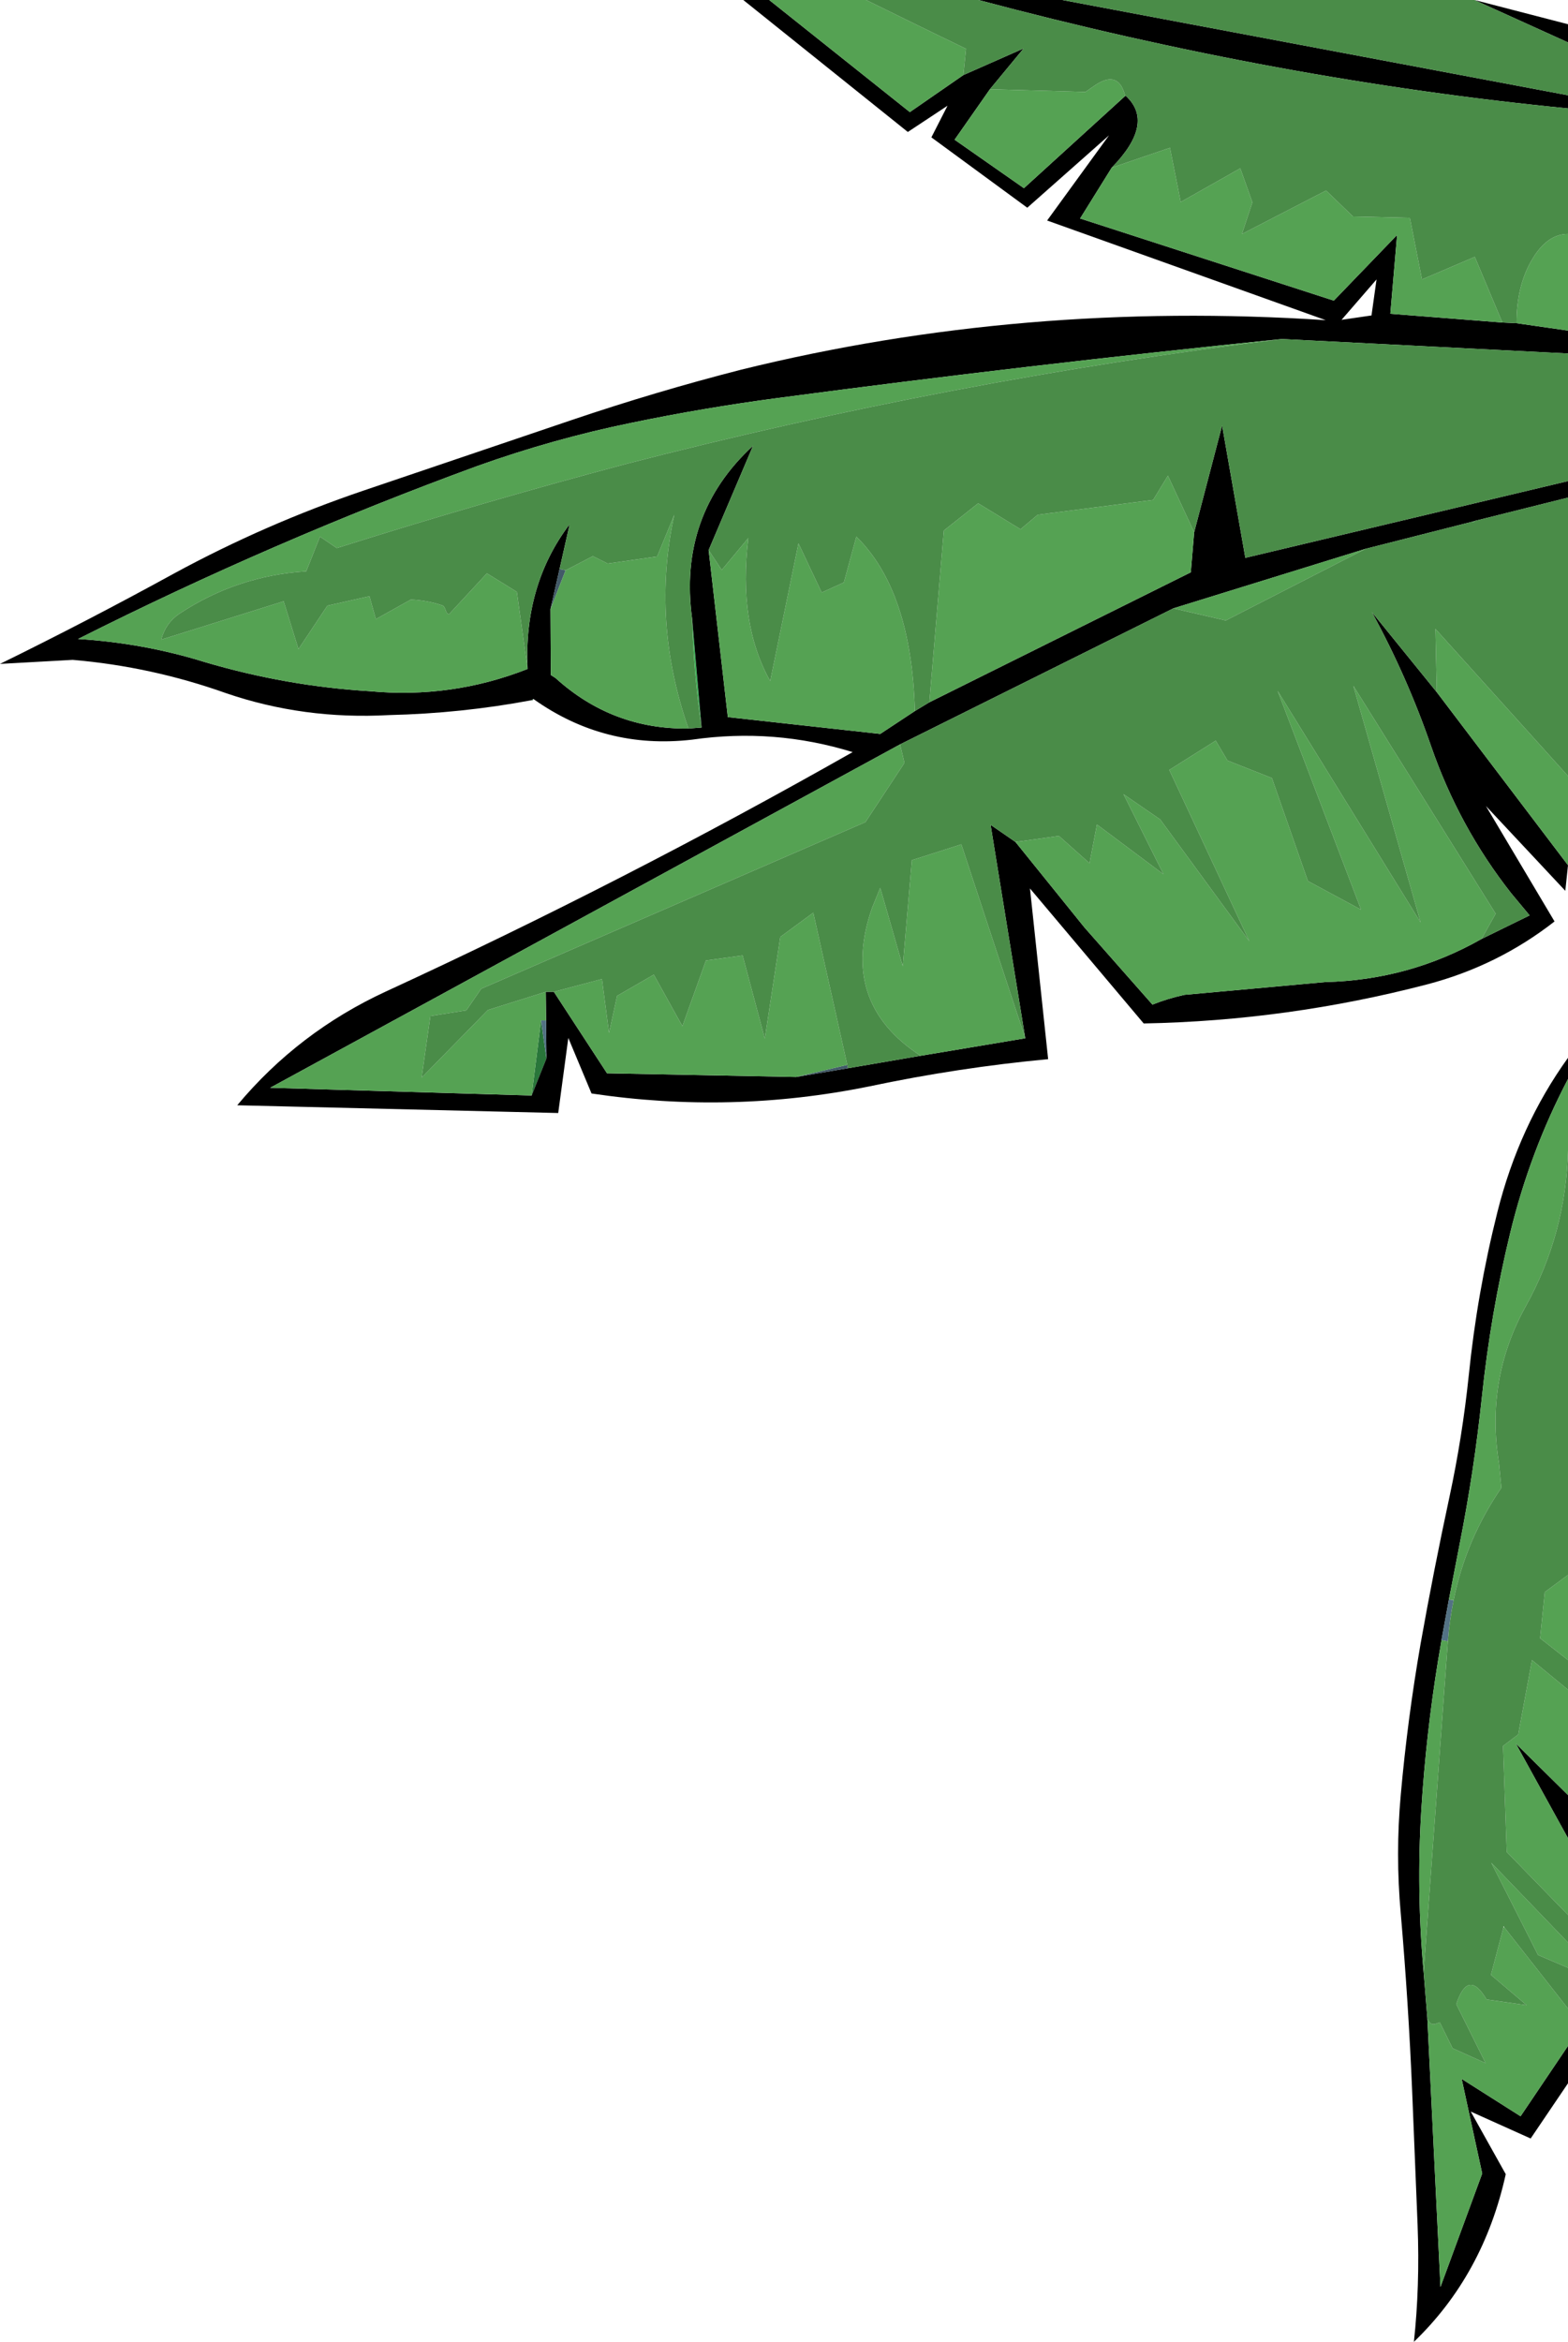 <?xml version="1.0" encoding="UTF-8" standalone="no"?>
<svg xmlns:xlink="http://www.w3.org/1999/xlink" height="347.8px" width="233.0px" xmlns="http://www.w3.org/2000/svg">
  <g transform="matrix(1.0, 0.0, 0.0, 1.0, 118.7, 172.0)">
    <path d="M-15.85 -80.1 L-14.45 -63.95 Q-15.65 -72.15 -15.85 -80.1 M100.0 -94.5 L100.5 -94.65 100.35 -94.5 100.0 -94.5" fill="#3daf56" fill-rule="evenodd" stroke="none"/>
    <path d="M-39.45 -68.2 L-39.5 -68.1 Q-39.55 -67.9 -39.75 -68.0 L-39.45 -68.2 M-38.3 -20.45 L-37.5 -14.8 -39.7 -9.3 -38.3 -20.45" fill="#29763a" fill-rule="evenodd" stroke="none"/>
    <path d="M114.3 -157.85 L114.3 -155.9 Q71.4 -160.1 26.7 -172.0 L39.15 -172.0 114.3 -157.85 M114.3 -122.9 L114.3 -119.5 71.8 -121.65 Q34.3 -117.85 -3.05 -112.9 -14.05 -111.45 -24.9 -109.2 -36.4 -106.85 -47.75 -102.8 -78.2 -91.65 -107.1 -77.1 -97.35 -76.5 -88.2 -73.65 -76.15 -70.1 -63.8 -69.35 -51.6 -68.2 -40.3 -72.65 -40.9 -85.1 -34.05 -94.15 L-35.55 -87.5 -36.9 -81.55 -36.85 -71.75 -36.15 -71.3 Q-27.7 -63.65 -16.4 -63.8 L-14.45 -63.95 -15.85 -80.1 Q-17.95 -95.55 -6.8 -105.8 L-13.4 -90.3 -10.55 -65.5 12.1 -63.0 17.25 -66.4 19.4 -67.7 58.25 -87.0 58.75 -92.95 62.9 -108.8 66.35 -89.15 114.3 -100.55 114.3 -98.1 100.5 -94.65 100.0 -94.5 84.25 -90.5 55.65 -81.65 15.05 -61.45 -78.55 -10.45 -39.7 -9.3 -37.5 -14.8 -37.55 -20.45 -37.6 -24.7 -36.4 -24.7 -28.5 -12.6 -0.4 -12.05 7.3 -13.35 18.1 -15.2 33.65 -17.8 28.5 -49.5 32.2 -46.95 42.45 -34.25 52.55 -22.8 Q54.8 -23.7 57.3 -24.25 L78.25 -26.15 Q90.7 -26.45 101.45 -32.55 L108.6 -36.05 105.85 -39.35 Q98.1 -49.2 93.95 -61.2 90.4 -71.5 85.15 -81.1 L94.8 -69.2 114.3 -43.5 113.9 -39.7 102.1 -52.3 112.3 -35.15 Q103.85 -28.55 93.35 -25.8 72.6 -20.4 51.25 -20.0 L34.35 -40.05 37.05 -14.7 Q23.7 -13.45 10.45 -10.65 -10.0 -6.5 -30.8 -9.6 L-34.25 -17.85 -35.75 -6.7 -83.45 -7.85 Q-74.35 -18.75 -61.35 -24.75 -25.95 -41.05 8.0 -60.3 -3.65 -63.9 -15.85 -62.15 -28.85 -60.65 -39.45 -68.2 L-39.75 -68.0 Q-50.15 -66.05 -60.9 -65.8 -73.55 -65.1 -85.1 -69.05 -96.2 -73.0 -107.9 -74.0 L-118.7 -73.4 Q-105.65 -79.8 -92.8 -86.85 -79.25 -94.2 -64.65 -99.15 L-33.8 -109.6 Q-21.25 -113.85 -8.55 -117.1 33.25 -127.4 78.3 -124.45 L36.9 -139.25 46.1 -151.9 33.95 -141.15 19.7 -151.6 22.1 -156.3 16.2 -152.4 -8.25 -172.0 -4.4 -172.0 16.5 -155.35 24.45 -160.85 33.4 -164.8 28.4 -158.75 23.15 -151.25 33.45 -144.05 48.5 -157.75 48.55 -157.8 Q53.0 -153.75 46.5 -147.1 L41.8 -139.55 79.5 -127.35 88.9 -137.1 87.9 -125.4 104.55 -124.1 106.65 -124.0 114.3 -122.9 M100.4 -172.0 L114.3 -168.4 114.3 -165.7 100.4 -172.0 M85.1 -125.15 L85.85 -130.5 80.65 -124.5 85.1 -125.15 M114.3 94.6 L114.3 101.0 106.55 86.95 114.3 94.6 M114.3 131.85 L114.3 137.4 108.75 145.6 99.85 141.6 105.05 150.9 Q101.75 165.85 91.4 175.8 92.3 167.55 91.95 158.45 L91.15 138.75 Q90.6 125.55 89.45 112.2 88.65 103.35 89.45 94.55 90.45 83.3 92.4 72.1 94.35 61.15 96.7 50.25 98.6 41.4 99.55 32.3 100.8 20.0 103.8 8.05 107.0 -4.75 114.3 -14.9 L114.3 -11.75 Q108.65 -1.0 105.7 11.15 102.8 23.1 101.5 35.5 100.35 46.45 98.2 57.3 L96.6 65.55 95.5 71.55 95.5 71.6 95.0 74.55 Q93.2 85.6 92.5 96.8 91.75 108.9 92.85 120.95 L93.4 127.75 95.35 167.65 101.55 150.8 98.5 136.75 107.25 142.3 114.3 131.85" fill="#000000" fill-rule="evenodd" stroke="none"/>
    <path d="M-36.9 -81.55 L-35.55 -87.5 -34.65 -87.3 -36.9 -81.55 M7.2 -13.85 L7.3 -13.35 -0.4 -12.05 7.2 -13.85" fill="#425a68" fill-rule="evenodd" stroke="none"/>
    <path d="M96.6 65.55 L97.3 65.65 Q96.7 68.6 96.45 71.7 L96.45 71.75 95.5 71.6 95.5 71.55 96.6 65.55 M-37.5 -14.8 L-38.3 -20.45 -37.55 -20.45 -37.5 -14.8" fill="#537284" fill-rule="evenodd" stroke="none"/>
    <path d="M114.3 -137.25 L114.3 -122.9 106.65 -124.0 Q106.65 -129.5 108.9 -133.35 111.15 -137.25 114.3 -137.25 M114.3 -56.75 L114.3 -43.5 94.8 -69.2 94.6 -78.6 114.3 -56.75 M-4.4 -172.0 L10.0 -172.0 Q17.4 -168.35 24.85 -164.75 L24.45 -160.85 16.5 -155.35 -4.4 -172.0 M104.55 -124.1 L87.9 -125.4 88.9 -137.1 79.5 -127.35 41.8 -139.55 46.5 -147.1 55.15 -150.05 56.75 -142.0 65.6 -147.0 67.4 -141.95 65.85 -137.25 78.35 -143.7 82.35 -139.85 90.8 -139.65 92.6 -130.5 100.45 -133.85 104.55 -124.1 M48.5 -157.75 L33.45 -144.05 23.15 -151.25 28.4 -158.75 42.6 -158.35 43.9 -159.25 Q47.5 -161.75 48.5 -157.75 M58.75 -92.95 L58.25 -87.0 19.4 -67.7 21.55 -93.2 26.65 -97.25 32.95 -93.4 35.5 -95.55 52.65 -97.75 54.85 -101.35 58.75 -92.95 M17.25 -66.4 L12.1 -63.0 -10.55 -65.5 -13.4 -90.3 -11.45 -87.35 -7.5 -92.1 Q-9.05 -79.4 -4.25 -70.85 L-0.05 -91.3 3.4 -84.0 6.7 -85.5 8.55 -92.3 Q16.75 -84.25 17.25 -66.4 M-16.4 -63.8 Q-27.7 -63.65 -36.15 -71.3 L-36.85 -71.75 -36.9 -81.55 -34.65 -87.3 -30.6 -89.4 -28.4 -88.3 -21.05 -89.35 -18.5 -95.55 Q-21.95 -79.75 -16.4 -63.8 M-40.3 -72.65 Q-51.6 -68.2 -63.8 -69.35 -76.15 -70.1 -88.2 -73.65 -97.35 -76.5 -107.1 -77.1 -78.2 -91.65 -47.75 -102.8 -36.4 -106.85 -24.9 -109.2 -14.05 -111.45 -3.05 -112.9 34.3 -117.85 71.8 -121.65 22.45 -115.55 -25.85 -103.05 -47.45 -97.3 -68.65 -90.6 L-71.15 -92.3 -73.2 -87.15 Q-83.5 -86.5 -92.05 -80.85 -94.1 -79.45 -94.75 -77.0 L-76.55 -82.7 -74.35 -75.6 -70.05 -82.05 -63.8 -83.45 -62.85 -80.05 -57.65 -82.95 Q-55.25 -82.85 -53.0 -82.1 -52.65 -82.0 -52.45 -81.3 L-52.3 -80.95 -52.0 -80.75 -46.35 -86.85 -41.9 -84.1 -40.3 -72.65 M84.25 -90.5 L63.45 -79.85 55.65 -81.65 84.25 -90.5 M15.05 -61.45 L15.7 -58.7 9.9 -49.9 -47.2 -25.15 -49.4 -21.95 -54.75 -21.1 -56.05 -11.95 -46.2 -22.0 -37.6 -24.7 -37.55 -20.45 -38.3 -20.45 -39.7 -9.3 -78.55 -10.45 15.05 -61.45 M-36.4 -24.7 L-29.25 -26.6 -28.2 -18.6 -27.0 -24.1 -21.55 -27.25 -17.3 -19.6 -13.8 -29.35 -8.35 -30.1 -5.05 -17.75 -2.75 -32.85 2.15 -36.45 7.2 -13.85 -0.4 -12.05 -28.5 -12.6 -36.4 -24.7 M18.1 -15.2 Q5.95 -23.1 10.9 -37.2 L12.1 -40.15 15.45 -28.5 16.8 -44.25 24.15 -46.6 33.65 -17.8 18.1 -15.2 M32.2 -46.95 L38.65 -47.85 43.2 -43.8 44.3 -49.55 54.2 -42.15 48.25 -54.05 53.7 -50.3 66.95 -32.2 55.05 -57.65 61.95 -62.0 63.7 -59.05 70.3 -56.45 75.65 -41.15 83.55 -36.9 71.15 -69.4 92.4 -35.0 82.4 -70.15 103.55 -36.3 101.45 -32.55 Q90.7 -26.45 78.25 -26.15 L57.3 -24.25 Q54.8 -23.7 52.55 -22.8 L42.45 -34.25 32.2 -46.95 M114.3 -11.75 L114.3 -1.15 Q114.0 11.2 108.05 21.95 102.0 32.85 104.05 45.35 L104.4 48.95 Q99.1 56.7 97.3 65.65 L96.6 65.55 98.2 57.3 Q100.35 46.45 101.5 35.5 102.8 23.1 105.7 11.15 108.65 -1.0 114.3 -11.75 M114.3 61.9 L114.3 74.55 110.15 71.3 110.85 64.45 114.3 61.9 M114.3 78.95 L114.3 94.6 106.55 86.95 114.3 101.0 114.3 112.4 105.2 103.05 104.65 87.3 106.9 85.6 108.95 74.55 114.3 78.95 M114.3 116.5 L114.3 120.25 109.85 118.35 102.9 104.65 114.3 116.5 M114.3 126.3 L114.3 131.85 107.25 142.3 98.5 136.75 101.55 150.8 95.35 167.65 93.4 127.75 Q93.8 128.9 94.7 128.55 L95.25 128.35 97.15 132.2 102.05 134.4 97.7 125.65 Q99.45 120.3 102.2 124.95 L108.15 125.8 102.85 121.3 104.7 114.3 104.8 114.2 114.3 126.3 M95.5 71.6 L96.45 71.75 92.85 120.95 Q91.75 108.9 92.5 96.8 93.2 85.6 95.0 74.55 L95.5 71.6" fill="#55a253" fill-rule="evenodd" stroke="none"/>
    <path d="M114.3 -157.85 L39.15 -172.0 100.4 -172.0 114.3 -165.7 114.3 -157.85 M26.7 -172.0 Q71.4 -160.1 114.3 -155.9 L114.3 -137.25 Q111.15 -137.25 108.9 -133.35 106.65 -129.5 106.65 -124.0 L104.55 -124.1 100.45 -133.85 92.6 -130.5 90.8 -139.65 82.35 -139.85 78.35 -143.7 65.85 -137.25 67.4 -141.95 65.6 -147.0 56.75 -142.0 55.15 -150.05 46.5 -147.1 Q53.0 -153.75 48.55 -157.8 L48.5 -157.75 Q47.5 -161.75 43.9 -159.25 L42.6 -158.35 28.4 -158.75 33.4 -164.8 24.45 -160.85 24.85 -164.75 Q17.4 -168.35 10.0 -172.0 L26.7 -172.0 M114.3 -119.5 L114.3 -100.55 66.35 -89.15 62.9 -108.8 58.75 -92.95 54.85 -101.35 52.65 -97.75 35.5 -95.55 32.95 -93.4 26.65 -97.25 21.55 -93.2 19.4 -67.7 17.25 -66.4 Q16.75 -84.25 8.55 -92.3 L6.7 -85.5 3.4 -84.0 -0.05 -91.3 -4.25 -70.85 Q-9.05 -79.4 -7.5 -92.1 L-11.45 -87.35 -13.4 -90.3 -6.8 -105.8 Q-17.95 -95.55 -15.85 -80.1 -15.65 -72.15 -14.45 -63.95 L-16.4 -63.8 Q-21.95 -79.75 -18.5 -95.55 L-21.05 -89.35 -28.4 -88.3 -30.6 -89.4 -34.65 -87.3 -35.55 -87.5 -34.05 -94.15 Q-40.9 -85.1 -40.3 -72.65 L-41.9 -84.1 -46.35 -86.85 -52.0 -80.75 -52.3 -80.95 -52.45 -81.3 Q-52.65 -82.0 -53.0 -82.1 -55.25 -82.85 -57.65 -82.95 L-62.85 -80.05 -63.8 -83.45 -70.05 -82.05 -74.35 -75.6 -76.55 -82.7 -94.75 -77.0 Q-94.1 -79.45 -92.05 -80.85 -83.5 -86.5 -73.2 -87.15 L-71.15 -92.3 -68.65 -90.6 Q-47.45 -97.3 -25.85 -103.05 22.45 -115.55 71.8 -121.65 L114.3 -119.5 M114.3 -98.1 L114.3 -56.75 94.6 -78.6 94.8 -69.2 85.15 -81.1 Q90.4 -71.5 93.95 -61.2 98.1 -49.2 105.85 -39.35 L108.6 -36.05 101.45 -32.55 103.55 -36.3 82.4 -70.15 92.4 -35.0 71.15 -69.4 83.55 -36.9 75.65 -41.15 70.3 -56.45 63.7 -59.05 61.95 -62.0 55.05 -57.65 66.95 -32.2 53.7 -50.3 48.25 -54.05 54.2 -42.15 44.3 -49.55 43.2 -43.8 38.65 -47.85 32.2 -46.95 28.5 -49.5 33.65 -17.8 24.15 -46.6 16.8 -44.25 15.45 -28.5 12.1 -40.15 10.9 -37.2 Q5.95 -23.1 18.1 -15.2 L7.3 -13.35 7.2 -13.85 2.15 -36.45 -2.75 -32.85 -5.05 -17.75 -8.35 -30.1 -13.8 -29.35 -17.3 -19.6 -21.55 -27.25 -27.0 -24.1 -28.2 -18.6 -29.25 -26.6 -36.4 -24.7 -37.6 -24.7 -46.2 -22.0 -56.05 -11.95 -54.75 -21.1 -49.4 -21.95 -47.2 -25.15 9.9 -49.9 15.7 -58.7 15.05 -61.45 55.65 -81.65 63.45 -79.85 84.25 -90.5 100.0 -94.5 100.35 -94.5 100.5 -94.65 114.3 -98.1 M114.3 -1.15 L114.3 61.9 110.85 64.45 110.15 71.3 114.3 74.55 114.3 78.95 108.95 74.55 106.9 85.6 104.65 87.3 105.2 103.05 114.3 112.4 114.3 116.5 102.9 104.65 109.85 118.35 114.3 120.25 114.3 126.3 104.8 114.2 104.7 114.05 104.7 114.3 102.85 121.3 108.15 125.8 102.2 124.95 Q99.45 120.3 97.7 125.65 L102.05 134.4 97.15 132.2 95.25 128.35 94.7 128.55 Q93.8 128.9 93.4 127.75 L92.85 120.95 96.45 71.75 96.45 71.7 Q96.7 68.6 97.3 65.65 99.1 56.7 104.4 48.95 L104.05 45.35 Q102.0 32.85 108.05 21.95 114.0 11.2 114.3 -1.15" fill="#4a8c48" fill-rule="evenodd" stroke="none"/>
  </g>
</svg>
